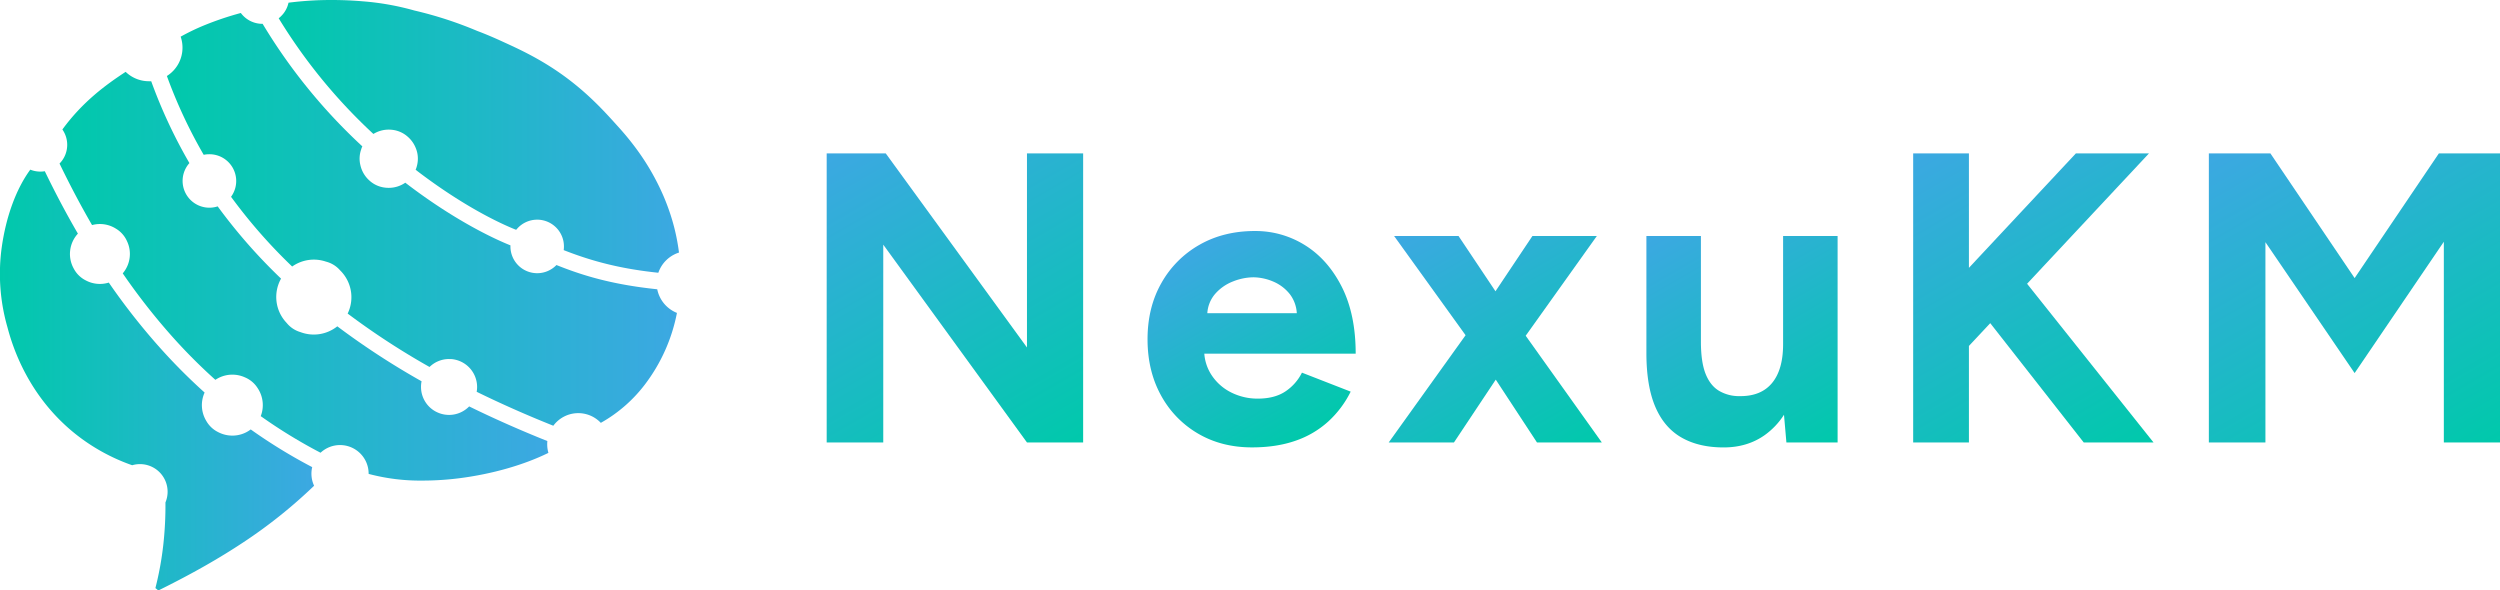 <svg xmlns="http://www.w3.org/2000/svg" xmlns:xlink="http://www.w3.org/1999/xlink" viewBox="0 0 1732.28 409.14"><defs><style>.cls-1{fill:url(#linear-gradient);}.cls-2{fill:url(#linear-gradient-2);}.cls-3{fill:url(#linear-gradient-3);}.cls-4{fill:url(#linear-gradient-4);}.cls-5{fill:url(#linear-gradient-5);}.cls-6{fill:url(#linear-gradient-6);}.cls-7{fill:url(#linear-gradient-7);}.cls-8{fill:url(#linear-gradient-8);}.cls-9{fill:url(#linear-gradient-9);}.cls-10{fill:url(#linear-gradient-10);}</style><linearGradient id="linear-gradient" x1="727.25" y1="320.02" x2="596.09" y2="92.84" gradientUnits="userSpaceOnUse"><stop offset="0" stop-color="#00c9ab"/><stop offset="1" stop-color="#3ca8e2"/></linearGradient><linearGradient id="linear-gradient-2" x1="905.32" y1="302.44" x2="829.26" y2="170.7" xlink:href="#linear-gradient"/><linearGradient id="linear-gradient-3" x1="1084.23" y1="321.41" x2="986.3" y2="151.78" xlink:href="#linear-gradient"/><linearGradient id="linear-gradient-4" x1="1262.09" y1="313.06" x2="1167.01" y2="148.38" xlink:href="#linear-gradient"/><linearGradient id="linear-gradient-5" x1="1471.94" y1="318.28" x2="1343.57" y2="95.94" xlink:href="#linear-gradient"/><linearGradient id="linear-gradient-6" x1="1699.99" y1="325.22" x2="1562.82" y2="87.64" xlink:href="#linear-gradient"/><linearGradient id="linear-gradient-7" x1="193.07" y1="94.48" x2="470.48" y2="94.48" xlink:href="#linear-gradient"/><linearGradient id="linear-gradient-8" x1="115.68" y1="151.97" x2="469.06" y2="151.97" xlink:href="#linear-gradient"/><linearGradient id="linear-gradient-9" x1="41.25" y1="191.41" x2="380.04" y2="191.41" xlink:href="#linear-gradient"/><linearGradient id="linear-gradient-10" x1="0" y1="263.33" x2="217.65" y2="263.33" xlink:href="#linear-gradient"/></defs><g id="Layer_2" data-name="Layer 2"><g id="Layer_1-2" data-name="Layer 1"><polygon class="cls-1" points="711.6 240.77 613.74 106.28 572.82 106.28 572.82 306.58 612.02 306.58 612.02 169.52 711.6 306.58 750.52 306.58 750.52 106.28 711.6 106.28 711.6 240.77"/><path class="cls-2" d="M929.79,198.85q-9.6-19-25.47-28.9a64.54,64.54,0,0,0-34.77-9.88q-21.75,0-38.49,9.59a69.49,69.49,0,0,0-26.32,26.47Q795.16,213,795.15,235t9.3,38.92a68.33,68.33,0,0,0,25.61,26.47Q846.38,310,867.55,310q16.88,0,30-4.57a65,65,0,0,0,22.75-13.31,70.27,70.27,0,0,0,15.6-20.75l-33.77-13.16a33.36,33.36,0,0,1-11.44,13q-7.46,5-19.18,5a40.54,40.54,0,0,1-18.16-4.15,34.72,34.72,0,0,1-13.74-12,31.2,31.2,0,0,1-5.13-15H939.37Q939.37,217.88,929.79,198.85ZM854.39,195a39.24,39.24,0,0,1,14-2.86A36.06,36.06,0,0,1,882,195a29,29,0,0,1,11.88,9,23.91,23.91,0,0,1,4.69,13h-62a22.66,22.66,0,0,1,5.11-13A31.5,31.5,0,0,1,854.39,195Z"/><polygon class="cls-3" points="1106.48 163.51 1061.84 163.51 1036.23 201.83 1010.62 163.51 965.98 163.51 1015.52 232.28 962.26 306.58 1007.47 306.58 1036.43 263.05 1064.99 306.58 1109.91 306.58 1057.17 232.64 1106.48 163.51"/><path class="cls-4" d="M1235.53,238.48q0,17.75-7.73,27t-22.6,9a27.15,27.15,0,0,1-13.88-3.57q-6.15-3.58-9.44-11.74t-3.29-22.46V163.51h-37.78v81q0,22.89,6.16,37.34t18.17,21.32q12,6.87,29.18,6.86,16.32,0,28.33-8.44a51.11,51.11,0,0,0,13.5-14.2l1.67,19.21h35.48V163.51h-37.77Z"/><polygon class="cls-5" points="1489.06 106.28 1438.41 106.28 1364.29 185.59 1364.29 106.28 1325.66 106.28 1325.66 306.58 1364.29 306.58 1364.29 239.71 1379.06 223.92 1443.84 306.58 1492.2 306.58 1404.59 196.62 1489.06 106.28"/><polygon class="cls-6" points="1689.93 106.28 1631.55 192.69 1573.18 106.28 1530.54 106.28 1530.54 306.58 1569.74 306.58 1569.74 167.8 1631.55 258.51 1693.36 167.51 1693.36 306.58 1732.28 306.58 1732.28 106.28 1689.93 106.28"/><path class="cls-7" d="M470.48,175a22.27,22.27,0,0,0-14.31,14c-24.46-2.58-44.23-7.3-65.58-15.69a17.77,17.77,0,0,0,.17-2.54,18.54,18.54,0,0,0-32.33-12.41c-.23.26-.46.54-.68.81l-.5-.07c-9.6-3.85-35.55-15.59-69.22-41.43l0-.1a19.59,19.59,0,0,0,1.07-3.52,19.19,19.19,0,0,0-1-11.43,20.29,20.29,0,0,0-5.58-7.88A19.27,19.27,0,0,0,272.13,90h0a20.56,20.56,0,0,0-2.74-.18,20.15,20.15,0,0,0-10.66,3,376.28,376.28,0,0,1-65.62-80.16,16.79,16.79,0,0,0,2-1.82,17,17,0,0,0,1.73-2.06,18.38,18.38,0,0,0,3.07-6.91,232.16,232.16,0,0,1,30-1.87c7.17,0,14.36.31,21.35.91a182.89,182.89,0,0,1,35.82,6.36c7,1.63,14.54,3.68,22.48,6.27,7.66,2.5,14.71,5.19,21.14,7.9,5.54,2.08,11.7,4.68,18.3,7.74,8.75,4,22.26,10.07,37,20.07,19.71,13.39,32.43,27.52,41.75,37.88a195.67,195.67,0,0,1,12.87,15.57A165.77,165.77,0,0,1,459.82,136q2.06,4.83,3.79,9.8A141.91,141.91,0,0,1,470.48,175Z"/><path class="cls-8" d="M469.06,216.82a119.38,119.38,0,0,1-22.13,49.51A99.5,99.5,0,0,1,416.31,293a21.49,21.49,0,0,0-32.91,2c-18.52-7.4-36.39-15.31-53.1-23.52a19.34,19.34,0,0,0-2.64-13.57v0a19.42,19.42,0,0,0-15.37-9.13c-.37,0-.74,0-1.12,0a19.3,19.3,0,0,0-13.54,5.5,518.83,518.83,0,0,1-56.73-37,26.06,26.06,0,0,0-5.28-30,19.21,19.21,0,0,0-9.77-6,26.06,26.06,0,0,0-23.41,3.4,365.81,365.81,0,0,1-42.34-48.32A18.55,18.55,0,0,0,145,106.87a18.76,18.76,0,0,0-3.85.4,340.64,340.64,0,0,1-25.51-54.61A23.14,23.14,0,0,0,126.45,33a22.9,22.9,0,0,0-1.27-7.59A151.69,151.69,0,0,1,141,17.75,214.58,214.58,0,0,1,166.88,9a18.51,18.51,0,0,0,14.9,7.51h.2a387.07,387.07,0,0,0,69.09,84.91c-.24.52-.46,1-.66,1.57l0,.15a19.19,19.19,0,0,0-.66,11.44A20.11,20.11,0,0,0,255.87,125a19.12,19.12,0,0,0,10.37,4.93,20.35,20.35,0,0,0,3.11.23,20.09,20.09,0,0,0,11.48-3.57c36.19,27.77,64.7,40.18,72.86,43.42,0,.24,0,.49,0,.74a18.54,18.54,0,0,0,31.88,12.89c17,6.8,37.41,13.44,69.84,16.8A22.37,22.37,0,0,0,469.06,216.82Z"/><path class="cls-9" d="M380,313.8c-17,8.36-38.68,14.56-61,17.48A203.32,203.32,0,0,1,292.77,333h0a138.91,138.91,0,0,1-37.34-4.63,1.09,1.09,0,0,0,0-.18,19.81,19.81,0,0,0-33.32-14.48,355.05,355.05,0,0,1-41.44-25.36,21.14,21.14,0,0,0-2.06-19.28,19.13,19.13,0,0,0-8.7-7.5,21.11,21.11,0,0,0-20.68,1.62,382.59,382.59,0,0,1-28.92-28.89,442,442,0,0,1-35.26-44.88A20.74,20.74,0,0,0,90,176a20.43,20.43,0,0,0-2-8.89,19,19,0,0,0-7.76-8.72,20.7,20.7,0,0,0-11-3.16,20.4,20.4,0,0,0-5.45.73C56,142.53,48.44,128.2,41.25,113.33l.1-.1a18.69,18.69,0,0,0,1.73-2.06,18.45,18.45,0,0,0,3.07-6.91q.15-.67.24-1.38a17.76,17.76,0,0,0,.18-2.54,18.5,18.5,0,0,0-3.34-10.62c13.93-19.1,30-30.9,43.83-39.94a23.15,23.15,0,0,0,16.14,6.51c.51,0,1,0,1.57,0A351.72,351.72,0,0,0,131.25,113a18.55,18.55,0,0,0,19.58,30,376.86,376.86,0,0,0,43.92,50.06,26,26,0,0,0,3.86,30.68,19.16,19.16,0,0,0,9.54,6.37,26.1,26.1,0,0,0,25.57-4,532.2,532.2,0,0,0,58.39,38.08c-.06.3-.11.6-.16.9a19.6,19.6,0,0,0-.22,3,19.28,19.28,0,0,0,2.26,9.12l.05.09a19.15,19.15,0,0,0,8.12,8l.11.05a19.43,19.43,0,0,0,22.82-3.74c17.06,8.37,35.29,16.45,54.18,24-.06.71-.1,1.41-.1,2.11A21.69,21.69,0,0,0,380,313.8Z"/><path class="cls-10" d="M217.65,336.58a344.25,344.25,0,0,1-48.73,39c-17,11.29-35.79,22-59.24,33.58h0a18.27,18.27,0,0,0-2-1.67,218.89,218.89,0,0,0,5.47-30,246.82,246.82,0,0,0,1.49-29.34,19.14,19.14,0,0,0-23.05-25.78,133.87,133.87,0,0,1-40.58-22.7c-31.4-25.71-42.18-58.89-45.8-72.75a133.83,133.83,0,0,1-4-55.59c3-21.37,10-40.41,19.77-53.78a18.52,18.52,0,0,0,7,1.35h.2a18,18,0,0,0,2.87-.25c7.29,15.09,15,29.63,22.93,43.24a20.79,20.79,0,0,0-2.84,24.29,19.07,19.07,0,0,0,8.25,8.09,20.79,20.79,0,0,0,16,1.54A455,455,0,0,0,111.78,242a400.14,400.14,0,0,0,30,30,21.12,21.12,0,0,0,1.15,19.65,19.18,19.18,0,0,0,8.39,7.85,21.26,21.26,0,0,0,9.67,2.34,20.92,20.92,0,0,0,12.74-4.28,367.43,367.43,0,0,0,42.6,26.12,19.84,19.84,0,0,0,1.31,12.9Z"/></g></g></svg>
